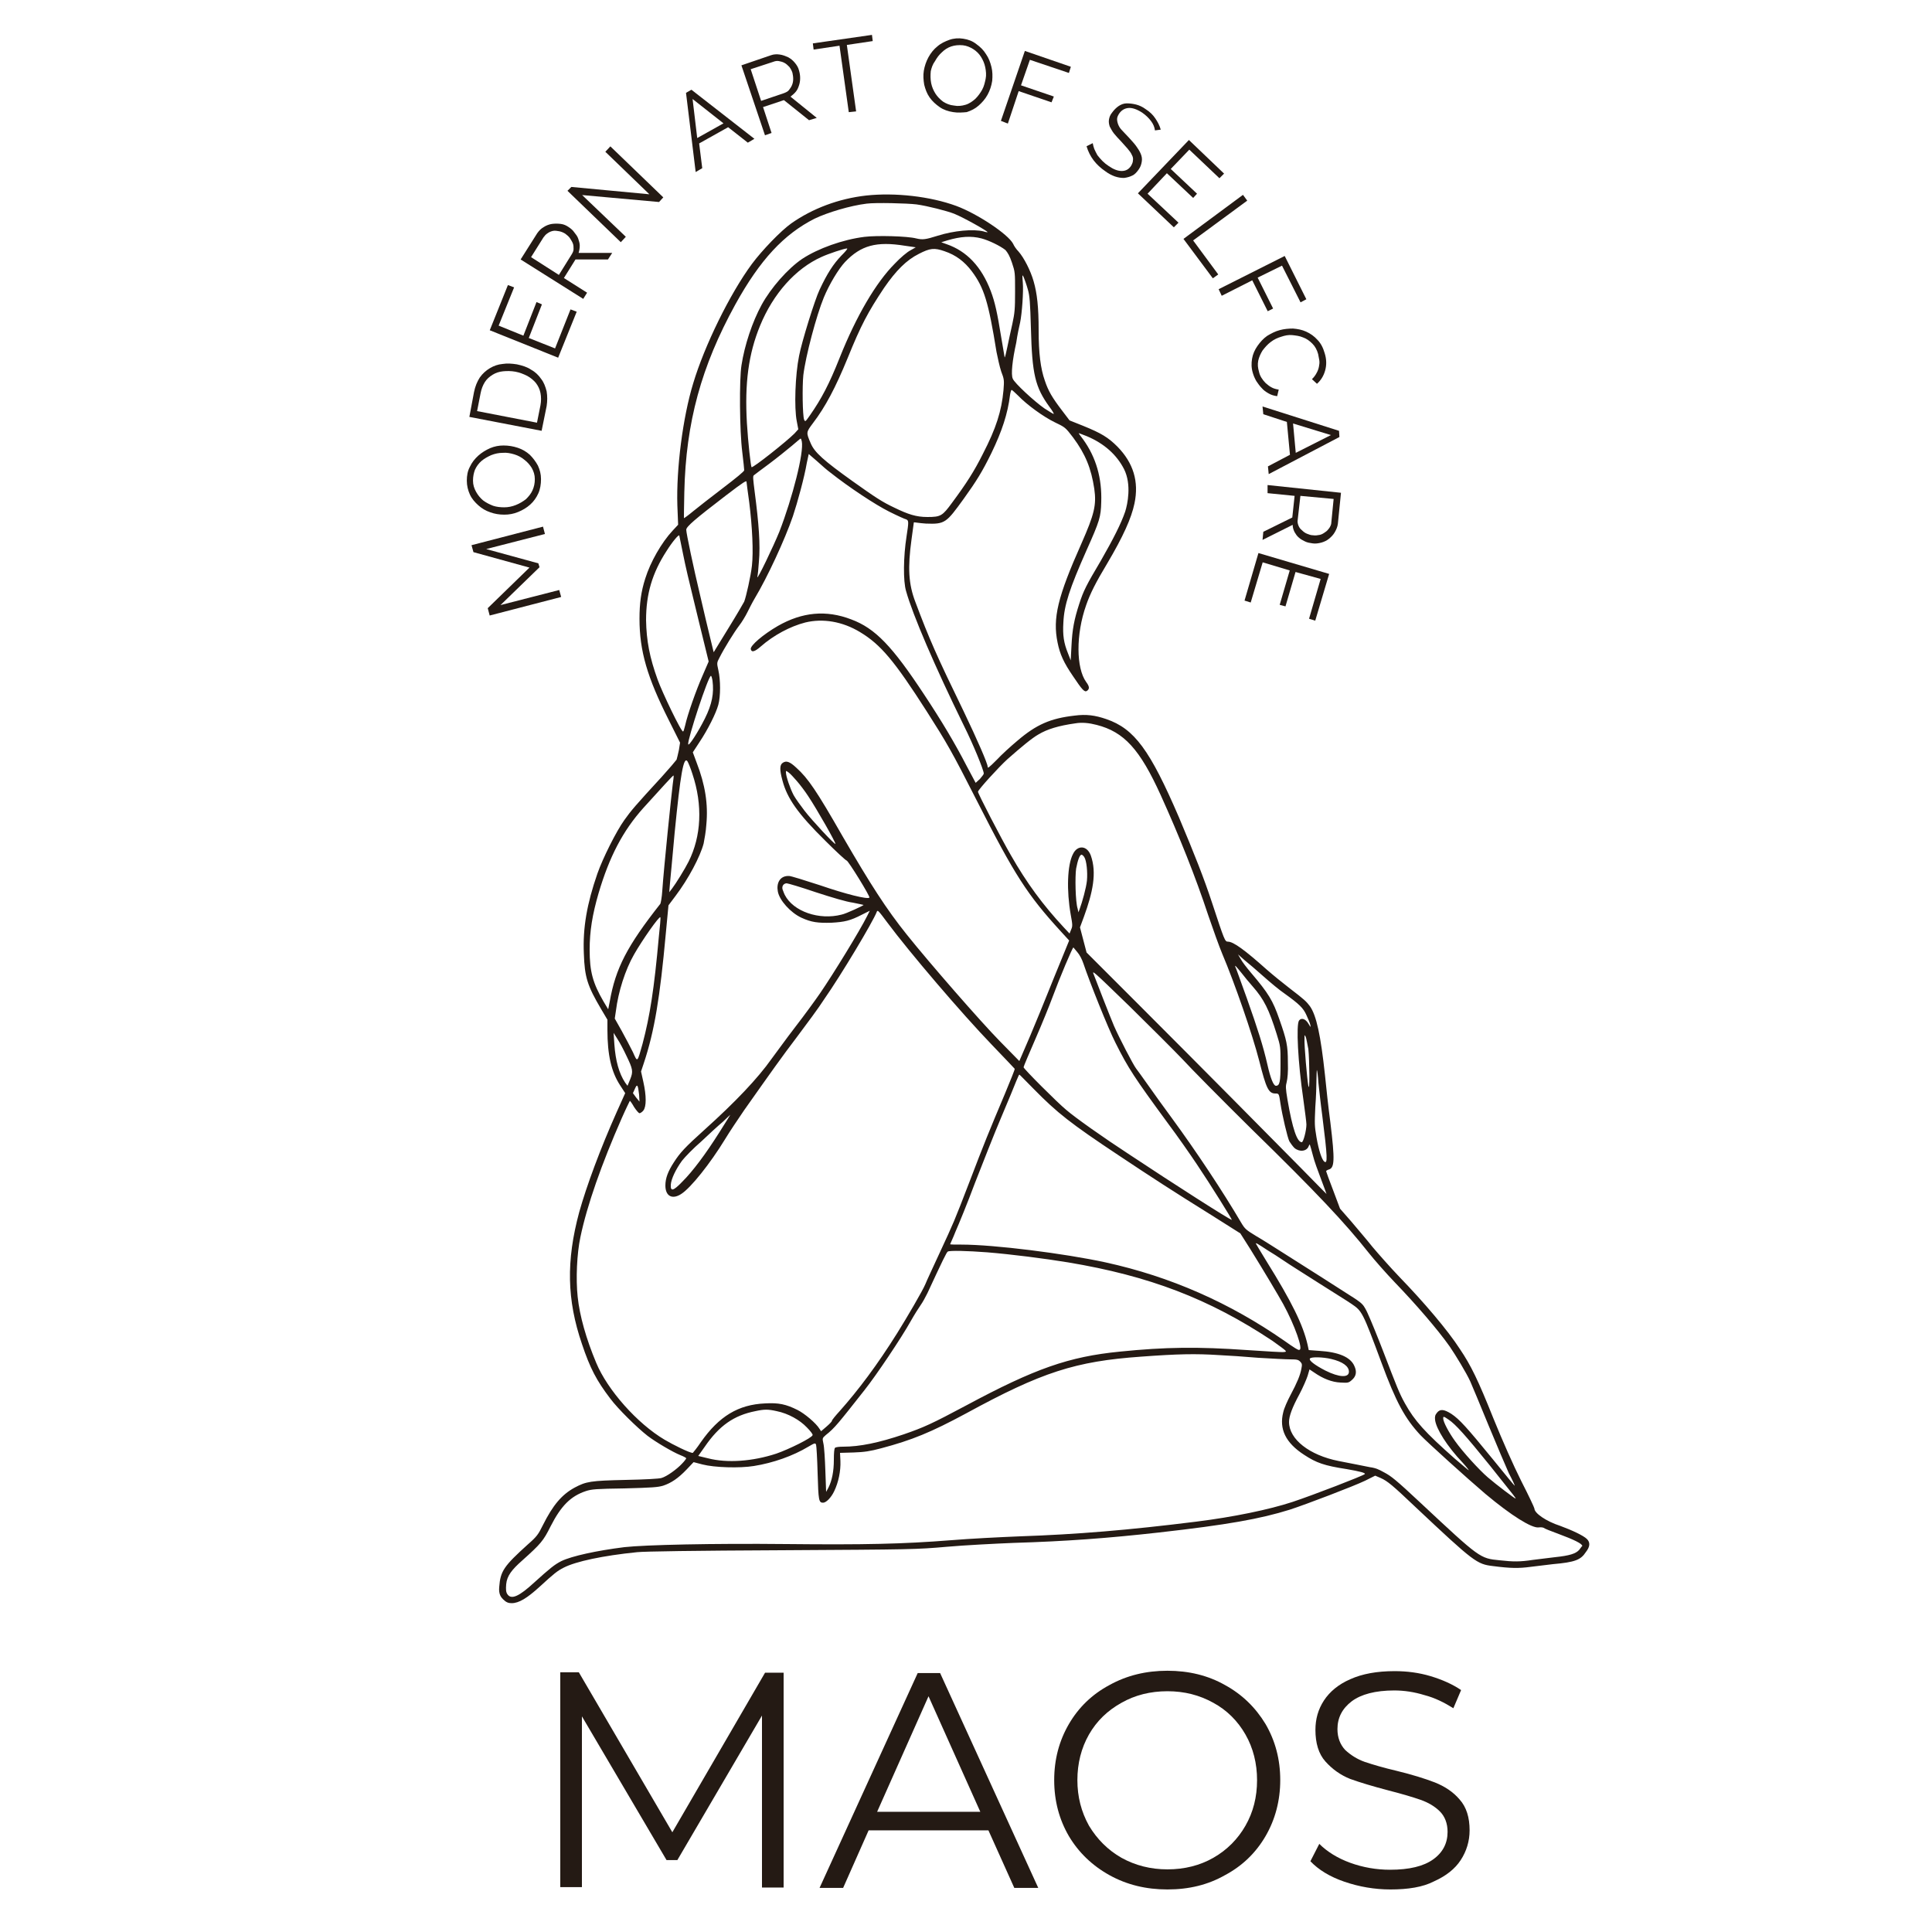 <?xml version="1.0" encoding="utf-8"?>
<!-- Generator: Adobe Illustrator 27.2.0, SVG Export Plug-In . SVG Version: 6.00 Build 0)  -->
<svg version="1.1" id="Ebene_1" xmlns="http://www.w3.org/2000/svg" xmlns:xlink="http://www.w3.org/1999/xlink" x="0px" y="0px"
	 viewBox="0 0 500 500" style="enable-background:new 0 0 500 500;" xml:space="preserve">
<style type="text/css">
	.st0{clip-path:url(#SVGID_00000127727683198620461300000004776096938967816069_);}
	.st1{fill:#241A14;}
</style>
<g>
	<defs>
		<rect id="SVGID_1_" x="129" y="50" width="282.5" height="365.2"/>
	</defs>
	<clipPath id="SVGID_00000054976521890290768100000008983485201456376476_">
		<use xlink:href="#SVGID_1_"  style="overflow:visible;"/>
	</clipPath>
	<g style="clip-path:url(#SVGID_00000054976521890290768100000008983485201456376476_);">
		<path class="st1" d="M339,351.6c0.3-0.5,3.4-0.4,5.5,0.1c3,0.7,4.6,1.9,4.6,3.3c0,1.6-2.5,1.5-6.1-0.3
			C340.3,353.3,338.7,352.1,339,351.6z M408.7,401.1c-0.9,1-2.5,1.5-6.3,1.9c-1.6,0.2-4.1,0.5-5.7,0.7c-3.3,0.5-5,0.5-8.6,0.1
			c-5.1-0.5-5.1-0.5-20.4-14.8c-6.4-6-7.7-7-9.4-7.9c-0.7-0.4-1.5-0.8-1.8-0.9c-0.2-0.1-1.1-0.4-2-0.5c-0.9-0.2-2.5-0.5-3.5-0.7
			c-1-0.2-3.1-0.6-4.6-0.9c-7.5-1.5-12.8-5.6-12.8-10.1c0-1.5,0.8-3.7,2.7-7.2c0.9-1.7,1.8-3.8,2.1-4.7l0.5-1.7l1.2,0.8
			c2.3,1.6,4.6,2.5,6.8,2.6c1.9,0.1,2.1,0.1,2.9-0.6c1.2-1,1.4-2.2,0.7-3.7c-1-2.3-4.1-3.6-9.1-3.9l-2.7-0.2l-0.3-1.4
			c-1.2-5.2-4.1-11.1-10.7-21.7c-1.5-2.4-2.7-4.5-2.7-4.5c0-0.1,0.3,0,0.6,0.2c0.3,0.2,1.5,0.9,2.5,1.6c1,0.6,2.9,1.8,4.2,2.7
			c1.3,0.9,5.3,3.4,8.9,5.7c3.6,2.3,7.5,4.7,8.5,5.4c2.8,1.9,2.9,2,7.8,15.2c3.8,10.3,6.1,14.5,10.1,18.8
			c1.8,1.9,12.1,11.2,16.8,15.2c6.8,5.7,12,8.9,13.8,8.7c0.5-0.1,1.1,0,1.3,0.1c0.2,0.2,2,0.9,3.9,1.6c3.8,1.4,6.1,2.5,6.1,3.1
			C409.4,400.1,409.1,400.6,408.7,401.1z M353.2,381.5c-0.6,0.5-13.3,5.4-18.7,7.2c-6.1,2-15.3,3.9-24.9,5.1
			c-17.6,2.2-31,3.3-45.6,3.8c-5,0.2-13,0.6-17.8,1c-12.7,1-22.6,1.2-42.6,1c-19.3-0.2-36.6,0.2-42,0.8c-7.2,0.9-13.6,2.3-16.3,3.6
			c-1.8,0.9-3,1.9-7.1,5.6c-3.8,3.5-5.8,4.4-6.8,3.1c-0.5-0.6-0.5-1.4-0.4-2.7c0.2-2.2,1.5-3.8,4.1-6.1c4.9-4.4,5.5-5.1,7.4-8.9
			c2.7-5.3,5.2-7.8,9.1-9.1c1.5-0.5,2.7-0.6,10-0.7c7.3-0.2,8.6-0.3,10-0.7c2.1-0.7,3.9-1.9,6.1-4.2l1.8-1.9l2.3,0.6
			c3.1,0.8,9.6,1,13.3,0.4c5-0.8,10.1-2.6,14.1-5c1.7-1,1.8-1,2-0.5c0.1,0.3,0.3,3.6,0.4,7.4c0.2,7,0.3,7.6,1.4,7.6
			c0.8,0,2.1-1.3,2.9-3c1.1-2.3,1.7-5.2,1.6-7.8l-0.1-2.1l3.5-0.1c2.8-0.1,4.2-0.3,7.2-1.1c7.9-2.1,12.8-4.1,21.9-9
			c19.6-10.7,28.3-13.5,45.3-14.7c9.5-0.7,14.1-0.8,20.2-0.4c2.2,0.1,6.8,0.4,10.2,0.7c3.4,0.2,7.1,0.4,8.2,0.4
			c1.8,0,2.1,0.1,2.6,0.6c0.5,0.5,0.5,0.8,0.3,1.8c-0.3,1.7-1.1,3.6-2.8,6.8c-0.8,1.5-1.7,3.5-1.9,4.5c-1.1,4.3,0.6,7.9,5.4,11
			c3.2,2.1,5.2,2.8,11,3.7C352,380.8,353.5,381.2,353.2,381.5z M210.3,371.4c-0.1,0.7-6.2,3.7-9.4,4.8c-6.1,2-12.7,2.5-17.7,1.2
			l-2.5-0.6l1.7-2.4c3.7-5.4,7.5-8.1,13.1-9.2c2.3-0.5,3.3-0.5,5.5,0c3,0.6,6,2.3,7.8,4.2C209.7,370.3,210.4,371.2,210.3,371.4z
			 M189,288.5c0,0-1.2,2-2.8,4.5c-3.6,5.7-6.9,10.1-9.6,12.8c-2.4,2.5-3.1,2.6-3,0.8c0.1-1.5,1.3-4,2.9-6.2c0.7-0.9,2.9-3.2,5-5
			c2-1.9,4.5-4.2,5.6-5.1C188.1,289.3,189,288.5,189,288.5z M223.5,234.2c0.1,0.1-4.6,2.3-5.7,2.5c-5.8,1.5-12.5-0.8-14.7-5.1
			c-0.3-0.6-0.5-1.3-0.6-1.5c-0.2-1,0.5-1.5,1.1-1.5c0.3,0,3.7,1,7.5,2.3c4.3,1.4,8,2.5,9.6,2.7
			C222.3,233.9,223.5,234.2,223.5,234.2z M216.2,218.4c-0.2,0.2-6-6-8-8.6c-1-1.3-2.3-3.1-2.8-4c-0.9-1.7-2-4.9-2-5.9
			c0-0.5,0-0.5,0.8,0.1c0.4,0.3,1.3,1.3,2,2.1c0.7,0.8,2.1,2.6,3,4C211.4,209.4,216.4,218.2,216.2,218.4z M172,372.6
			c-7.1-4.2-14.8-12.9-17.7-19.9c-2.6-6.2-4.3-12.2-4.8-17.1c-0.5-4.6-0.2-11.2,0.7-15.4c1.7-8.2,5.5-19,10.7-30.8
			c1.1-2.5,2.1-4.5,2.1-4.5c0.1,0,0.6,0.7,1.1,1.6c0.6,0.9,1.2,1.6,1.4,1.6c0.2,0,0.7-0.3,1-0.7c0.8-1,0.8-3.8,0-7.4l-0.6-2.7
			l0.7-2.1c2.8-8.4,4.2-17.1,5.7-33.5l0.7-7.4l1.8-2.4c3.4-4.5,6.4-10.2,7.3-13.6c0.2-1,0.6-3.2,0.7-4.9c0.5-5.3-0.3-10.3-2.5-16
			l-1-2.7l1.7-2.6c2.2-3.3,4.3-7.5,4.9-9.7c0.6-2.2,0.6-6.4,0-9c-0.4-1.8-0.4-1.9,0.3-3.2c1.2-2.4,3.8-6.6,5.1-8.3
			c0.7-0.9,1.6-2.4,2.1-3.4c0.5-1,1.3-2.6,1.9-3.6c3.3-5.5,7.8-15.2,9.9-21.3c1.2-3.6,3-10.2,3.6-13.8l0.5-2.3l2.2,1.9
			c1.2,1.1,2.7,2.4,3.4,2.9c4.8,3.8,11.6,8.3,15.2,10.1c2.2,1.1,4.2,2,4.4,2c0.7,0.3,0.7,0.6,0.1,4.5c-0.8,5.1-0.9,11.5-0.1,14.1
			c1.7,6.1,7.4,19.4,15,34.9c2.3,4.6,5.1,11.4,5.1,12.3c0,0.2-0.5,0.8-1,1.4l-1.1,1l-2.4-4.5c-3-5.8-6.4-11.5-10.9-18.3
			c-8.3-12.6-12.7-17.2-18.9-19.5c-6.5-2.5-12.7-1.9-19,1.7c-3.8,2.2-7.2,5.1-7,6c0.2,0.9,1,0.7,2.6-0.7c3.3-2.9,7.6-5.2,11.5-6.2
			c4.5-1.1,9.6-0.3,14.2,2.5c5.3,3.2,8.8,7.3,17.3,20.6c5.1,8,6.4,10.2,13,23.2c9.7,19.1,13,24.2,21.6,33.6l2.2,2.4l-2,4.9
			c-1.1,2.7-2.8,6.8-3.7,9.1s-2.9,7.1-4.4,10.7l-2.8,6.5l-5.1-5.2c-4.9-5-18-20-24-27.5c-5.3-6.6-9.4-13-16.6-25.4
			c-6.8-11.9-9-15.1-12-17.8c-1.7-1.6-2.6-1.9-3.5-1.3c-0.8,0.5-0.9,1.7-0.1,4.6c1.2,4.6,4,8.6,11.1,15.6c2.8,2.8,5.3,5.1,5.5,5.1
			c0.4,0,6.2,9.4,5.9,9.6c-0.5,0.5-6.1-0.9-12.8-3.2c-4-1.3-7.5-2.4-8-2.4c-2.4-0.1-3.3,1.9-2.9,4c0.4,2.3,3.3,5.5,6.1,6.8
			c2.6,1.2,4.3,1.4,7.8,1.3c3.4-0.2,4.8-0.5,7.9-2.1l2-1l-0.7,1.4c-1.9,3.8-8.7,14.9-12.2,20c-1.1,1.6-4,5.6-6.4,8.7
			s-5.1,6.9-6.1,8.2c-3.6,5.1-9.4,11.2-17.4,18.4c-5,4.5-6.3,5.9-7.9,8.4c-1.5,2.3-2.2,4.1-2.2,6c0,2.8,1.8,3.7,4.1,2.2
			c2.5-1.6,7.5-7.9,11.3-14.1c1.2-2,3.5-5.4,5-7.6c7.2-10.2,9.6-13.6,13.7-19c2.4-3.2,5.6-7.5,7-9.7c4.4-6.3,12.6-20,13.6-22.6
			c0.2-0.6,0.4-0.4,2.7,2.7c5.8,7.8,19.3,23.6,27.1,31.7c3.2,3.3,5.8,6.1,5.9,6.2c0.1,0.1-1.1,3-2.5,6.4c-4.1,9.7-5.6,13.4-9.1,22.6
			c-4.2,10.9-4.1,10.6-7.8,18.6c-1.7,3.7-3.4,7.3-3.7,8.1c-0.7,1.7-4.8,8.7-7.3,12.7c-5.2,8.3-10.1,14.8-14.9,20.2
			c-1.1,1.2-2,2.3-2,2.5c0,0.2-0.6,0.8-1.4,1.5l-1.4,1.2l-0.4-0.6c-0.9-1.5-3.9-4-5.7-4.9c-3-1.5-4.9-1.9-8.4-1.7
			c-6.9,0.3-11.9,3.3-16.6,10c-1,1.5-2,2.7-2.1,2.8C178.6,376.1,174,373.8,172,372.6z M159,270.3l-0.2-3l1,1.6
			c0.6,0.9,1.6,2.8,2.3,4.3c1.7,3.5,1.8,4.1,1,6.1l-0.7,1.7l-0.6-0.8C160.2,277.8,159.3,274.5,159,270.3z M165.5,285.1l-0.9-1.1
			l-0.8-1.1l0.5-1.1c0.6-1.4,0.8-1.1,1.1,1.5L165.5,285.1z M163.8,272.3c-0.6-1.2-1.9-3.7-2.9-5.5l-1.8-3.2l0.3-2
			c0.6-4.9,2.4-10.6,4.7-14.6c2.1-3.7,6.6-10.1,6.8-9.6c0.1,0.1-0.1,2.4-0.4,5.1c-1.2,13.4-2.3,20.4-4.2,27.6
			C164.9,275.1,165,275,163.8,272.3z M157.4,261.2l-1.2-2c-2.8-4.8-3.6-7.8-3.6-13.4c0-4.8,0.7-9.1,2.3-14.6
			c2.8-9.5,6.3-16.2,11.6-22.1c4.9-5.4,7.6-8.4,7.8-8.4c0.1,0,0,1-0.2,2.3c-0.3,2.3-2.3,21.5-2.7,27.5c-0.1,1.7-0.4,3.2-0.5,3.4
			c-8.6,10.9-11.6,16.7-13.1,25.3L157.4,261.2z M177.9,197c0.2,0.3,0.8,1.7,1.3,3.3c2.7,8.1,2.3,16.1-1,22.7c-0.9,1.8-3.3,5.7-4.3,7
			l-0.7,0.9l0.2-2.4c0.1-1.3,0.7-7.2,1.2-13C176.1,200.3,176.9,195.7,177.9,197z M170.2,175.9c-2.1-5.8-2.9-10.1-3-15.4
			c0-6.8,1.6-12.2,5.3-17.9c1.5-2.4,3.2-4.4,3.3-4c0,0.1,0.5,2.4,1,4.9c0.5,2.6,1.7,7.7,2.6,11.3c0.9,3.6,2.1,8.8,2.8,11.5l1.2,4.9
			l-1.6,3.7c-1.6,3.6-3.9,10.1-4.5,12.9c-0.2,0.8-0.4,1.5-0.5,1.5C176.4,189.7,171.3,179,170.2,175.9z M177.1,127.4
			c0.4-18.1,4.4-32.6,13.2-48.6c6.4-11.6,12.6-18.2,20.5-22.2c3.3-1.6,9.3-3.4,13.5-3.9c2.3-0.3,10.5-0.1,12.9,0.2
			c2.9,0.4,7.9,1.7,9.7,2.4c2.5,1,8.7,4.5,8.7,4.8c0,0-0.5,0-1-0.2c-2.7-0.7-7.8-0.2-11.9,1.1c-3.2,1-3.9,1.1-5.6,0.7
			c-2.3-0.6-10.2-0.8-13.4-0.4c-5.6,0.7-12,3-16.1,5.7c-3.7,2.5-8.1,7.5-10.5,11.9c-2.4,4.4-4.4,10.4-5.2,15.6
			c-0.6,3.6-0.5,17.1,0.2,22.5c0.3,2.4,0.5,4.5,0.5,4.7c0,0.3-2.1,2-5.5,4.6c-3,2.3-6.5,5-7.7,6c-1.2,1-2.3,1.8-2.4,1.8
			C177,134.2,177,131.1,177.1,127.4z M261.9,68c0.8,2.4,0.8,2.5,0.8,7.5c0,4.5-0.1,5.5-0.7,8.3c-0.4,1.8-1,4.5-1.3,6
			c-0.3,1.5-0.6,2.7-0.7,2.7c0,0-0.4-2.4-0.9-5.3c-1-6.2-1.6-9-2.7-11.9c-2.4-6.3-6.2-10.3-11.4-12.1l-1.4-0.5l1.6-0.5
			c3.4-1,6.1-1.2,8.8-0.5c1.9,0.5,4.8,1.9,6.2,3C260.8,65.4,261.3,66.2,261.9,68z M264,83.5c0.5-2.4,0.9-8.1,0.7-10.4
			c-0.2-2.1-0.1-2.2,0.3-1.2c0.2,0.5,0.7,1.9,1,3c0.5,1.7,0.6,3.4,0.8,10c0.3,12,1.1,15.3,4.8,20.4c0.7,0.9,1.2,1.8,1.1,1.8
			c-0.1,0.1-1.1-0.6-2.4-1.4c-2.6-1.8-7.8-6.6-8.2-7.7c-0.5-1.1-0.1-4.8,0.9-9.3C263.3,86.6,263.8,84.3,264,83.5z M207.9,97.1
			c0.6-5,3.4-15.5,5.3-20.1c1.4-3.4,3.8-7.4,5.5-9.2c4.1-4.3,8.1-5.4,15.5-4.2L237,64l-1.4,0.8c-0.8,0.4-2.6,1.9-4,3.4
			c-4.9,4.9-10,13.6-14.3,24.4c-2.7,6.8-4.7,10.6-7.7,14.9c-1.2,1.7-1.2,1.7-1.5,1.1C207.7,107.5,207.6,100,207.9,97.1z M182.4,186
			c-1.7,3.4-4.2,7.3-4.3,6.6c-0.2-1.2,5.2-17.7,5.9-17.7c0.1,0,0.3,0.6,0.4,1.3C184.8,179.4,184.3,182.2,182.4,186z M183.8,165.1
			c-0.5-2.1-1.7-7-2.6-11c-1.7-7.1-3.6-16.1-3.6-17c0-0.8,2.2-2.7,10.3-8.9c4.7-3.6,5.3-3.9,5.3-3.5c0,0.1,0.3,2.5,0.7,5.3
			c0.8,6.4,1.1,12.8,0.7,16.4c-0.3,2.7-1.5,8-2,9.3c-0.2,0.4-2,3.5-4.1,6.9l-3.8,6.2L183.8,165.1z M206.8,92.1
			c-1,4.9-1.3,13.4-0.6,16.9l0.4,2.1l-1,1.1c-2.1,2.1-10.8,9-11.1,8.7c-0.2-0.2-0.9-6.4-1.2-11.4c-0.6-10.3,0.4-17.9,3.4-25.2
			c3.4-8.3,9.2-14.8,15.9-17.8c1.7-0.8,5.9-2.2,6.6-2.2c0.3,0-0.4,0.8-1.5,1.9c-2,2.1-3.6,4.5-5.6,8.8
			C210.9,77.5,207.5,88.4,206.8,92.1z M195.3,127.2c-0.4-3.2-0.5-4-0.2-4.2c0.2-0.2,2-1.5,4-3c2-1.5,4.6-3.6,5.8-4.6
			c1.2-1,2.2-1.9,2.3-1.9c0.1,0,0.2,0.3,0.3,0.7c0.6,2.9-2.4,14.6-5.8,23.4c-1.5,3.7-5.9,12.9-5.7,11.7c0.1-0.4,0.3-2.2,0.4-3.9
			C196.8,141,196.4,135.6,195.3,127.2z M259.7,101c-0.5,5.4-1.9,9.8-5.3,16.4c-2.3,4.6-4.3,7.7-8,12.7c-2.5,3.4-2.9,3.7-6.4,3.7
			c-2.9,0-5-0.7-8.5-2.4c-3.2-1.5-5-2.7-10.9-6.9c-7.4-5.3-9.8-7.4-10.8-9.8c-1.2-2.8-1.2-2.8,0.6-5.2c3.2-4.2,5.8-9.1,9-16.9
			c3.4-8.4,5.2-11.8,9.4-18.1c3.1-4.5,5.8-7.2,9-8.8c2.9-1.5,4-1.6,6.6-0.7c3,1,5.2,2.7,7.1,5.2c3.2,4.3,4.3,7.9,6.4,20.9
			c0.3,1.5,0.8,3.8,1.2,5C259.9,98.2,259.9,98.4,259.7,101z M260.7,196.5c3.5-3.1,6.4-5.5,8-6.4c2.3-1.4,5.3-2.3,9.6-2.9
			c1.7-0.3,3.6-0.1,5.5,0.4c7.1,1.8,11.2,6.3,16.6,18.2c4.8,10.6,9,21.1,12.3,31.1c1.2,3.5,2.8,8,3.6,9.9c3.3,7.8,7.8,20.8,9.6,27.8
			c1.8,7.1,2.4,8.4,4.2,8.4c0.9,0,0.9,0,1.3,2.7c0.4,2.7,1.8,8.8,2.3,9.7c0.3,0.5,0.9,1.3,1.3,1.7c1.3,1.1,3.2,0.9,3.7-0.5
			c0.3-0.7,0.2-0.8,1.1,2.5c0.3,1.3,1.3,4,2.1,6.1c0.8,2.1,1.4,3.8,1.4,3.8c0,0-2.9-2.9-6.5-6.6c-7.6-7.7-24.8-25.1-42.9-43.2
			l-12.7-12.7l-1.7-6.5l1-2.7c2.3-6.3,3.4-11.4,1.8-15.9c-1-2.7-3.5-2.7-4.6-0.4c-1.5,2.8-1.7,9.5-0.6,15.7c0.5,2.7,0.5,3,0.1,3.9
			l-0.4,1l-1.5-1.6c-5.4-5.8-9.6-11.5-13.7-18.7c-2.5-4.3-8.5-15.9-8.5-16.4C253.2,204.3,258.5,198.5,260.7,196.5z M321.3,251.8
			c0.7,0.9,2,2.5,2.9,3.5c2.9,3.3,4.2,5.9,6.2,12.3c1,3.2,1,3.3,1,7.7c0,4.7-0.2,5.7-1.2,5.7c-0.6,0-1.4-1.9-2.2-5.5
			c-1.1-4.8-2.5-9.2-5.3-17.1c-1.6-4.4-2.9-8.1-3-8.2C319.5,249.6,319.9,250.1,321.3,251.8z M338.6,281c-0.3-1.4-1.1-10.6-1-12.2
			c0-1,0-1.1,0.3-0.5c0.2,0.4,0.4,1.8,0.7,3.2C338.9,274.4,339,283.1,338.6,281z M322.1,248.5c0.9,0.7,3.1,2.6,4.9,4.2
			c1.8,1.6,4.2,3.6,5.4,4.4c3.9,2.8,4.9,3.8,5.7,5.6c0.4,0.9,0.9,2,1,2.5c0.2,0.8,0.1,0.7-0.5-0.3c-0.7-1.2-1.8-1.6-2.4-0.8
			c-0.8,1-0.3,10.9,1.1,20.4c0.4,3,0.8,5.9,0.8,6.5c0,1.6-0.8,4.6-1.2,4.6c-1.2,0-2.4-3.4-3.7-11c-0.5-3-0.5-3.5-0.2-4.6
			c0.2-0.8,0.4-2.6,0.3-5.1c0-4.3-0.3-5.7-2.2-11.1c-1.7-4.9-2.8-6.7-7.3-12c-1.2-1.4-2.4-3-2.7-3.6l-0.7-1.2L322.1,248.5z
			 M340.4,286.5c0.2-2.6,0.3-5.8,0.3-7.2c0-1.4,0.1-2.5,0.1-2.4c0.1,0.1,0.3,1.6,0.4,3.3c0.2,1.8,0.6,5.6,1,8.5
			c1.4,11.1,1.4,12.6,0.5,11.9c-0.6-0.5-1.4-2.8-2-6.3C340.2,291.3,340.2,291,340.4,286.5z M278.5,224.8c0.4-2.1,0.9-3.6,1.4-3.6
			c0.2,0,0.5,0.3,0.7,0.6c0.6,0.9,0.9,3.9,0.7,6.1c-0.2,1.9-1.2,5.5-1.9,7.4l-0.3,0.8l-0.2-0.9C278.3,233.4,278.2,226.8,278.5,224.8
			z M278.8,246.4c0.6,0.7,1.2,1.8,1.6,3c1.5,4.5,6.4,16.8,8.3,20.5c3.3,6.6,4.9,9,13.4,20.6c2.7,3.6,6.1,8.5,7.7,10.9
			c3.5,5.2,9.1,14.2,9,14.3c-0.2,0.2-15.2-9.4-26.5-16.9c-6.9-4.5-14.1-9.6-16.4-11.6c-2.2-1.8-11-10.6-11-11c0-0.2,1.4-3.5,3.1-7.4
			s3.6-8.6,4.3-10.5c2-5.4,5.3-13.2,5.5-13.1C277.8,245.2,278.3,245.8,278.8,246.4z M332.3,349.9c-0.5,0.1-4.8-0.2-9.5-0.5
			c-12.8-0.9-21.2-0.8-33,0.4c-13.2,1.3-22,4.4-39.7,13.9c-9,4.8-11,5.7-16.2,7.5c-6.5,2.2-11.4,3.2-15.7,3.2c-1,0-1.9,0.1-2.1,0.3
			c-0.2,0.2-0.3,1.3-0.3,3.1c0,3-0.5,5.4-1.4,7.2l-0.6,1.1l-0.2-5.5c-0.1-3-0.3-6.2-0.5-7c-0.3-1.4-0.3-1.4,0.6-2.2
			c2.3-1.8,3.3-3.1,10-11.6c3.1-3.9,9.6-13.6,12-17.9c0.9-1.6,2.1-3.5,2.6-4.2c0.5-0.7,1.2-2,1.7-3c3.9-8.4,5-10.7,5.3-10.8
			c0.5-0.3,5-0.2,10.2,0.2c6.2,0.5,14.8,1.6,20.9,2.6c21,3.5,36.5,9.4,52.9,20.3C333.2,349.8,333.2,349.8,332.3,349.9z M332.4,347
			c-14.1-9.8-29.4-16.6-46.3-20.3c-10.6-2.3-28.8-4.6-37.3-4.6c-1.6,0-2.9,0-2.9-0.1s0.7-1.5,1.4-3.3c0.8-1.8,3.1-7.4,5-12.5
			c2-5.1,5-12.8,6.8-17c1.8-4.2,3.5-8.4,3.9-9.4c0.4-0.9,0.7-1.7,0.8-1.7s1.7,1.7,3.8,3.8c6,6.1,9.4,8.8,21.9,17.1
			c8.4,5.6,14.1,9.3,23.9,15.4l7.6,4.8l2.6,4.1c3.9,6.3,7.1,11.7,8.5,14.2c3,5.5,5.2,11.8,4.2,11.8
			C336.3,349.7,334.5,348.5,332.4,347z M392.2,387.8c-0.1,0.1-5-3.6-7.2-5.5c-2.2-1.9-6.4-6.5-8.4-9.3c-1.6-2.2-3.1-5-3.1-5.9
			c0-0.6,0.1-0.6,1.4,0.3c1.8,1.2,4.4,4.1,10.7,11.9C392.8,388.3,392.3,387.7,392.2,387.8z M354.2,324.2c1.5,1.9,4.6,5.4,6.8,7.7
			c5.4,5.6,11.1,12.2,14.2,16.6c1.5,2.2,4.3,6.8,5.3,9c0.5,1.1,2.6,6.2,4.7,11.3c2.1,5.1,4.5,10.7,5.3,12.5c0.9,1.7,1.6,3.2,1.5,3.2
			s-2.6-3.1-5.7-6.9c-6.7-8.2-8.6-10.3-10.7-11.7c-1.9-1.2-2.9-1.3-3.7-0.3c-0.5,0.6-0.6,1-0.5,1.9c0.3,2.3,3.1,6.8,7.1,11
			c1,1.1,1.7,2,1.6,2c-0.1,0-1.7-1.4-3.6-3c-7.7-6.8-10.4-9.8-12.9-14.3c-1.5-2.7-2.1-4.3-5.6-13.4c-1.5-3.9-3.3-8.3-4-9.8
			c-0.3-0.7-0.9-1.9-1.4-2.4c-0.6-0.7-2.2-1.7-3-2.2c-1.7-1.1-5-3.2-7.5-4.8s-6.6-4.2-9.3-5.9s-6.1-3.9-7.7-4.8
			c-2.6-1.6-2.9-1.8-3.9-3.5c-4.7-8-11.6-18.4-17.9-27c-2-2.7-4.8-6.6-6.2-8.6c-1.4-2-2.8-3.9-3.1-4.3c-0.7-0.9-4.4-8-5.7-11
			c-0.5-1.2-1.8-4.4-2.8-7c-1-2.6-2.1-5.4-2.4-6.2c-0.6-1.4-0.4-1.2,9.3,8.2c5.4,5.3,11.5,11.4,13.6,13.6c2,2.2,10,10.3,17.8,18
			C340.9,308.8,348.1,316.5,354.2,324.2z M279.2,112.1c0.1,0,1,0.4,2.1,0.8c4.5,1.9,7.7,4.8,9.6,8.5c2,4,0.9,9.1,0.3,11
			c-1.1,3.2-3.1,7.1-6.3,12.7c-3.8,6.4-4.5,7.8-5.6,11.2c-1.3,4-1.8,6.6-2,10.8l-0.2,3.8l-0.7-1.8c-1.1-2.7-1.4-4.7-1.2-8
			c0.2-4.5,1.6-8.8,6-18.7c3.4-7.6,3.7-8.6,3.8-12.5c0.2-6.1-1.3-11.5-4.7-16.2C279.6,112.8,279.1,112.1,279.2,112.1z M410.7,398.3
			c-0.9-0.9-3.9-2.3-6.9-3.4c-3.7-1.2-6.7-3.3-6.7-4.5c0-0.2-1.5-3.4-3.4-7.1c-2.1-4.2-4.8-10.3-7.2-16.2c-4-10-5.8-13.7-8.7-18
			c-3.1-4.8-9.3-12.1-15.7-18.7c-2.2-2.3-5.3-5.8-6.9-7.7c-1.5-1.9-4.1-4.9-5.6-6.7l-2.8-3.2L345,308c-1-2.6-1.8-4.8-1.8-4.9
			c0-0.1,0.3-0.3,0.6-0.4c1.6-0.4,1.7-2.3,0.5-12.2c-0.5-3.7-1.1-9.2-1.4-12.3c-1.1-10.2-2.2-15.4-3.9-17.8
			c-0.9-1.2-1.4-1.7-5.2-4.6c-1.7-1.3-4.4-3.5-6-4.9c-5.6-5-8.6-7.2-10-7.2c-0.8,0-0.9-0.3-4.1-10c-2.1-6.4-4.6-12.7-8.6-22.2
			c-7.5-17.4-11.5-22.9-18.8-25.4c-2.9-1-5.2-1.3-8.2-0.9c-6.2,0.7-9.9,2.3-14.8,6.5c-1.8,1.5-4.2,3.7-5.3,4.9
			c-2.2,2.2-2.4,2.3-2.4,1.8c0-0.8-2.7-7-6.2-14.3c-7-14.4-8.9-18.7-12.5-28.3c-1.8-4.7-2-8.9-1-16.2c0.3-2.2,0.6-4.3,0.6-4.4
			s1.4,0.2,3.1,0.3c5,0.2,5.3-0.2,9.8-6.4c3.3-4.6,4.8-7,7.2-11.9c2.7-5.6,4.2-10.1,4.8-15c0.1-0.7,0.3-1.3,0.4-1.3
			c0.1,0,0.9,0.7,1.7,1.5c2.3,2.4,6.6,5.5,9.5,6.9c2.7,1.3,2.7,1.3,4.7,3.9c3.2,4.3,4.7,8,5.5,13.3c0.6,4.2,0,6.6-3.3,14.1
			c-6.2,13.9-7.5,19.4-6.2,25.7c0.6,3,1.6,5.2,4,8.7c2.4,3.6,3,4.2,3.6,3.8c0.7-0.5,0.7-1.1-0.2-2.3c-2.6-3.6-2.7-12.3,0-19.9
			c1-2.9,2.5-5.9,5.4-10.7c4.2-7.1,6.3-11.8,7.1-15.6c1.2-5.7-0.3-10.5-4.4-14.7c-2.4-2.4-4.2-3.5-8.9-5.4l-3.5-1.4l-1.9-2.5
			c-2.6-3.4-3.6-5.1-4.5-7.8c-1.1-3.1-1.6-7.1-1.6-13c0-6-0.4-9.6-1.3-12.7c-0.8-2.8-2.5-6.1-3.9-7.7c-0.6-0.6-1.2-1.5-1.4-2
			c-1.3-2.5-9.3-7.8-14.7-9.8c-6.8-2.5-15.9-3.5-23.3-2.7c-7.2,0.8-14,3.4-19.4,7.2c-2.7,1.9-7.6,7-10.2,10.5
			c-5.7,7.7-12.3,21.2-15.2,30.9c-2.7,8.8-4.4,22.2-4.1,31.6l0.2,5l-1.4,1.5c-2.9,3.1-5.8,8.2-7.1,12.4c-1.1,3.4-1.5,6.5-1.5,10.4
			c0,8.4,2,15.2,7.6,26.3l2.9,5.8l-0.3,1.9c-0.2,1-0.5,2.1-0.6,2.5c-0.2,0.3-1.9,2.3-3.8,4.4c-6.9,7.5-8,8.8-9.7,11.2
			c-2.1,2.9-5.6,9.9-7,13.9c-2.7,7.8-3.8,14-3.5,20.7c0.2,6.1,0.9,8.3,4.5,14.4l1.6,2.7v2.6c0,6.5,1,10.9,3.3,14.4l1.3,2l-2.2,4.9
			c-4.2,9.4-7.8,19.1-9.7,25.9c-3.4,12.6-3.2,22.7,0.7,34.1c2.1,6.3,3.8,9.5,7.3,14.1c2,2.7,7,7.6,9.7,9.7c2.1,1.6,6.5,4.2,8.5,5
			c0.8,0.3,1.5,0.7,1.5,0.8s-0.5,0.8-1.1,1.4c-1.3,1.4-3.9,3.3-5.3,3.7c-0.6,0.2-4.3,0.4-9.3,0.5c-9.1,0.2-10.2,0.4-13.2,2
			c-3.3,1.8-5.6,4.5-8.2,9.7c-1.2,2.4-1.5,2.9-3.9,5c-6.2,5.6-7.1,6.9-7.4,11c-0.2,1.9,0.5,2.7,1,3.2c0.8,0.8,1.4,1,2.2,1
			c1.9,0,4-1.3,7.2-4.2c3.8-3.5,4.7-4.2,6.3-5c3.1-1.6,10.1-3.1,19-4c1.8-0.2,14.9-0.4,37.4-0.5c34.1-0.2,34.7-0.2,42.8-0.9
			c4.5-0.4,12.3-0.8,17.2-1c13.4-0.4,24.3-1.2,37.7-2.7c17.7-2,26.1-3.5,33.8-5.9c4.3-1.4,16.6-6.1,19.5-7.5l2.6-1.3l1.4,0.6
			c1.8,0.8,3.1,1.9,9,7.5c15.2,14.3,15.9,14.8,20.1,15.3c4.6,0.6,6.7,0.6,9.7,0.2c1.6-0.2,4.2-0.5,5.8-0.7c5.7-0.5,7.2-1.1,8.5-3.1
			C411.5,400.3,411.6,399.2,410.7,398.3"/>
	</g>
</g>
<g>
	<g transform="translate(138.828, 124.294)">
		<g>
			<path class="st1" d="M2.2,13.9L-13,17.8l13.5,3.7l0.3,1l-10.1,9.8l15.2-3.9l0.5,1.8l-18.5,4.8l-0.5-1.9l10.8-10.5l-14.5-4
				l-0.5-1.8l18.5-4.8L2.2,13.9z"/>
		</g>
	</g>
</g>
<g>
	<g transform="translate(136.612, 115.393)">
		<g>
			<path class="st1" d="M3.4,8.6c0,1.3-0.2,2.6-0.7,3.7c-0.5,1.1-1.2,2.1-2.1,2.9c-0.9,0.8-1.9,1.4-3.1,1.9
				c-1.2,0.5-2.4,0.7-3.6,0.7c-1.3,0-2.5-0.2-3.6-0.6c-1.2-0.4-2.2-1-3.1-1.8c-0.9-0.8-1.7-1.7-2.2-2.8c-0.5-1.1-0.8-2.3-0.8-3.6
				c0-1.3,0.2-2.5,0.8-3.6c0.5-1.1,1.3-2.1,2.2-2.9c0.9-0.8,1.9-1.4,3-1.9c1.2-0.5,2.3-0.7,3.5-0.7c1.3,0,2.5,0.2,3.7,0.6
				c1.2,0.4,2.2,1,3.1,1.8C1.3,3.1,2,4,2.6,5.1C3.1,6.2,3.4,7.3,3.4,8.6z M-6.1,15.9c1,0,2-0.2,3-0.6c1-0.4,1.8-0.9,2.6-1.5
				c0.7-0.7,1.3-1.4,1.7-2.3c0.4-0.9,0.6-1.8,0.6-2.9c0-1.1-0.3-2-0.8-2.9C0.5,4.9-0.1,4.2-0.9,3.6C-1.6,3-2.5,2.5-3.5,2.2
				c-1-0.3-2-0.5-3-0.4c-1,0-2,0.2-3,0.6c-0.9,0.4-1.8,0.9-2.5,1.5c-0.7,0.6-1.3,1.4-1.7,2.3C-14,7-14.2,7.9-14.2,9
				c0,1.1,0.3,2,0.8,2.9c0.5,0.9,1.1,1.6,1.8,2.2c0.8,0.6,1.6,1,2.6,1.4C-8.1,15.8-7.1,15.9-6.1,15.9z"/>
		</g>
	</g>
</g>
<g>
	<g transform="translate(136.471, 107.492)">
		<g>
			<path class="st1" d="M3.7,4L-15,0.4l1.2-6.4c0.3-1.5,0.8-2.7,1.5-3.8c0.7-1,1.6-1.8,2.6-2.4c1-0.6,2.1-1,3.3-1.1
				c1.2-0.2,2.4-0.1,3.7,0.1c1.4,0.3,2.7,0.7,3.7,1.4c1.1,0.6,1.9,1.4,2.6,2.4c0.7,0.9,1.1,2,1.4,3.2C5.2-5,5.2-3.7,5-2.4L3.7,4z
				 M-3.1-11.3c-1.1-0.2-2.2-0.2-3.2-0.1c-1,0.1-1.9,0.4-2.7,0.9c-0.8,0.5-1.5,1.1-2,1.9c-0.5,0.8-0.9,1.8-1.1,2.9L-13-1.1l15.5,3
				l0.9-4.5c0.2-1.1,0.2-2.2,0-3.2c-0.2-1-0.6-1.8-1.2-2.6c-0.6-0.7-1.3-1.3-2.2-1.8C-1-10.7-2-11.1-3.1-11.3z"/>
		</g>
	</g>
</g>
<g>
	<g transform="translate(137.949, 100.071)">
		<g>
			<path class="st1" d="M9.7-20l1.6,0.6L6.5-7.5l-17.7-7.1l4.7-11.7l1.6,0.6l-4,9.9l6.4,2.6l3.4-8.7l1.4,0.6l-3.4,8.7l6.8,2.7
				L9.7-20z"/>
		</g>
	</g>
</g>
<g>
	<g transform="translate(140.339, 94.05)">
		<g>
			<path class="st1" d="M10.6-16.7L-5.6-26.9l4.3-6.8c0.5-0.7,1-1.2,1.7-1.6C1-35.7,1.8-36,2.5-36.1c0.8-0.1,1.5-0.1,2.3,0
				c0.8,0.1,1.4,0.4,2,0.8c0.6,0.4,1.1,0.8,1.5,1.4c0.4,0.5,0.8,1,1,1.6c0.2,0.6,0.4,1.2,0.4,1.8c0,0.6-0.1,1.3-0.3,1.9l8.7,0
				L17-26.9l-8.4,0l-3,4.8l6,3.8L10.6-16.7z M4.3-22.9l3.3-5.3c0.3-0.5,0.5-0.9,0.5-1.4c0-0.5,0-1-0.2-1.5c-0.2-0.5-0.5-0.9-0.8-1.4
				c-0.3-0.4-0.8-0.8-1.2-1.1c-0.5-0.3-1-0.5-1.5-0.6c-0.6-0.1-1.1-0.2-1.6-0.1c-0.5,0.1-1,0.3-1.4,0.6c-0.5,0.3-0.8,0.7-1.1,1.1
				l-3.2,5.1L4.3-22.9z"/>
		</g>
	</g>
</g>
<g>
	<g transform="translate(143.961, 88.18)">
		<g>
			<path class="st1" d="M6.7-37.7L18-26.9l-1.3,1.4L2.9-38.8l1-1l20.2,1.9l-11.4-11l1.3-1.4l13.7,13.2l-1.1,1.2L6.7-37.7z"/>
		</g>
	</g>
</g>
<g>
	<g transform="translate(149.837, 82.385)">
	</g>
</g>
<g>
	<g transform="translate(152.039, 80.523)">
		<g>
			<path class="st1" d="M25.5-56.5l1.4-0.8l16.3,12.7l-1.7,1l-5.1-4l-7.5,4.2l0.8,6.4l-1.7,1L25.5-56.5z M35.2-48.6l-8-6.3l1.2,10.1
				L35.2-48.6z"/>
		</g>
	</g>
</g>
<g>
	<g transform="translate(158.277, 77.011)">
		<g>
			<path class="st1" d="M39.7-42l-6.1-18.1l7.6-2.6c0.8-0.3,1.6-0.3,2.3-0.2c0.8,0.1,1.5,0.4,2.2,0.7c0.7,0.4,1.2,0.8,1.7,1.4
				c0.5,0.6,0.9,1.2,1.1,2c0.2,0.7,0.3,1.3,0.3,2c0,0.7-0.1,1.3-0.3,1.9c-0.2,0.6-0.4,1.1-0.8,1.6c-0.4,0.5-0.9,0.9-1.4,1.3l6.8,5.5
				l-2,0.6l-6.5-5.2l-5.4,1.8l2.2,6.7L39.7-42z M38.7-50.9l5.9-2c0.5-0.2,1-0.4,1.3-0.8c0.3-0.4,0.6-0.8,0.8-1.3
				c0.2-0.5,0.3-1,0.3-1.6c0-0.6-0.1-1.1-0.2-1.6c-0.2-0.6-0.5-1.1-0.8-1.5c-0.4-0.4-0.8-0.8-1.2-1c-0.5-0.3-1-0.4-1.5-0.5
				c-0.5-0.1-1,0-1.5,0.2l-5.8,1.9L38.7-50.9z"/>
		</g>
	</g>
</g>
<g>
	<g transform="translate(164.863, 74.829)">
		<g>
			<path class="st1" d="M61-64.2l-6.7,1L56.7-46l-1.9,0.2L52.4-63l-6.7,1l-0.2-1.6l15.3-2.2L61-64.2z"/>
		</g>
	</g>
</g>
<g>
	<g transform="translate(171.427, 74.03)">
	</g>
</g>
<g>
	<g transform="translate(174.283, 73.816)">
		<g>
			<path class="st1" d="M72.4-44.8c-1.3-0.2-2.5-0.6-3.5-1.3c-1-0.7-1.9-1.5-2.6-2.5c-0.7-1-1.1-2.1-1.4-3.3
				c-0.2-1.2-0.3-2.4-0.1-3.6c0.2-1.2,0.6-2.4,1.2-3.5c0.6-1.1,1.4-2.1,2.3-2.8c0.9-0.8,2-1.3,3.1-1.7c1.1-0.4,2.4-0.5,3.6-0.3
				c1.3,0.2,2.4,0.6,3.4,1.4c1,0.7,1.9,1.6,2.5,2.6c0.7,1,1.1,2.1,1.4,3.3c0.3,1.2,0.3,2.4,0.2,3.6c-0.2,1.3-0.6,2.5-1.2,3.6
				c-0.6,1.1-1.4,2-2.3,2.8c-0.9,0.8-1.9,1.3-3.1,1.7C74.8-44.7,73.6-44.6,72.4-44.8z M66.6-55.4c-0.1,1-0.1,2.1,0.1,3.1
				c0.2,1,0.6,1.9,1.1,2.7c0.5,0.8,1.2,1.5,2,2.1c0.8,0.5,1.7,0.9,2.8,1c1,0.2,2,0.1,3-0.2c1-0.3,1.8-0.9,2.5-1.5
				c0.7-0.7,1.3-1.5,1.8-2.4c0.5-0.9,0.7-1.9,0.9-2.8c0.2-1,0.1-2-0.1-3c-0.2-1-0.6-1.9-1.1-2.7c-0.5-0.8-1.2-1.5-2-2
				c-0.8-0.5-1.7-0.9-2.7-1c-1.1-0.1-2.1,0-3,0.3c-0.9,0.3-1.7,0.8-2.4,1.5c-0.7,0.6-1.3,1.4-1.8,2.3C67.1-57.2,66.8-56.3,66.6-55.4
				z"/>
		</g>
	</g>
</g>
<g>
	<g transform="translate(182.134, 74.981)">
		<g>
			<path class="st1" d="M76.9-43.7l6.2-18.1L95-57.7l-0.5,1.6l-10.1-3.4l-2.3,6.6l8.5,2.9L90-48.5l-8.5-2.9L78.7-43L76.9-43.7z"/>
		</g>
	</g>
</g>
<g>
	<g transform="translate(188.149, 77.167)">
	</g>
</g>
<g>
	<g transform="translate(190.799, 78.35)">
		<g>
			<path class="st1" d="M108.1-44.6c-0.1-0.8-0.4-1.6-1-2.4c-0.6-0.8-1.3-1.5-2.3-2.2c-1.4-0.9-2.6-1.3-3.6-1.2
				c-1,0.1-1.8,0.6-2.4,1.5c-0.3,0.5-0.5,0.9-0.5,1.4c0,0.4,0.1,0.9,0.3,1.4c0.2,0.5,0.5,1,1,1.5c0.5,0.5,1,1.1,1.7,1.8
				c0.7,0.8,1.4,1.5,1.9,2.2c0.5,0.7,0.9,1.3,1.2,2c0.3,0.7,0.4,1.3,0.3,2c-0.1,0.7-0.3,1.4-0.8,2.1c-0.5,0.7-1,1.3-1.7,1.6
				c-0.6,0.3-1.3,0.5-2.1,0.6c-0.8,0-1.5-0.1-2.4-0.4c-0.8-0.3-1.6-0.7-2.4-1.3c-2.5-1.7-4.1-3.8-4.9-6.5l1.6-0.8
				c0.1,0.5,0.2,1,0.4,1.5c0.2,0.5,0.5,1,0.8,1.6c0.4,0.5,0.8,1,1.3,1.5c0.5,0.5,1,0.9,1.6,1.3c1.3,0.9,2.4,1.3,3.4,1.3
				c1,0,1.8-0.4,2.4-1.3c0.3-0.5,0.5-1,0.5-1.4c0.1-0.5,0-1-0.3-1.5c-0.2-0.5-0.6-1-1.1-1.6c-0.5-0.6-1.1-1.2-1.7-1.9
				c-0.7-0.7-1.3-1.4-1.8-2c-0.5-0.6-0.8-1.3-1.1-1.8c-0.2-0.6-0.3-1.2-0.2-1.8c0.1-0.6,0.3-1.2,0.8-1.8c0.5-0.7,1.1-1.3,1.7-1.7
				c0.6-0.4,1.3-0.7,2.1-0.7c0.8,0,1.6,0.1,2.4,0.3c0.8,0.2,1.7,0.6,2.5,1.2c1.1,0.7,1.9,1.5,2.5,2.4c0.6,0.9,1.1,1.8,1.4,2.9
				L108.1-44.6z"/>
		</g>
	</g>
</g>
<g>
	<g transform="translate(196.19, 81.929)">
		<g>
			<path class="st1" d="M108.8-24.3l-1.2,1.2l-9.3-8.8l13.2-13.8l9.1,8.7l-1.2,1.2l-7.8-7.4l-4.8,5l6.8,6.4l-1,1.1l-6.8-6.4l-5,5.3
				L108.8-24.3z"/>
		</g>
	</g>
</g>
<g>
	<g transform="translate(200.882, 86.426)">
		<g>
			<path class="st1" d="M105.4-24.6L120.8-36l1.1,1.5l-14,10.3l6.5,8.8l-1.4,1L105.4-24.6z"/>
		</g>
	</g>
</g>
<g>
	<g transform="translate(204.581, 91.446)">
		<g>
			<path class="st1" d="M110.8-16.6l17.1-8.6l5.6,11.2l-1.5,0.8l-4.8-9.5l-6.3,3.1l4,8l-1.4,0.7l-4-8l-7.9,4L110.8-16.6z"/>
		</g>
	</g>
</g>
<g>
	<g transform="translate(207.433, 97.027)">
		<g>
			<path class="st1" d="M123.8-11.6c1.1-0.3,2.3-0.4,3.4-0.4c1.2,0.1,2.3,0.3,3.4,0.8c1.1,0.5,2.1,1.2,2.9,2.1
				c0.9,0.9,1.5,2.1,1.9,3.5c0.5,1.6,0.5,3.1,0.1,4.5c-0.4,1.4-1.1,2.5-2.1,3.4l-1.3-1.2c0.5-0.5,0.9-1,1.2-1.6
				c0.3-0.5,0.5-1.1,0.6-1.6c0.1-0.5,0.2-1.1,0.1-1.7c-0.1-0.6-0.2-1.1-0.3-1.6c-0.3-1.1-0.8-2-1.5-2.7c-0.7-0.7-1.5-1.3-2.4-1.6
				c-0.9-0.4-1.9-0.5-2.8-0.6c-1-0.1-1.9,0.1-2.8,0.4c-1,0.3-1.9,0.7-2.8,1.4c-0.8,0.6-1.5,1.4-2.1,2.2c-0.5,0.8-0.9,1.7-1.1,2.6
				c-0.2,1-0.1,1.9,0.2,2.9c0.1,0.5,0.3,1,0.6,1.5c0.3,0.5,0.7,1,1.1,1.4c0.5,0.4,0.9,0.8,1.5,1.1c0.5,0.3,1.2,0.5,1.9,0.6l-0.4,1.7
				c-0.8-0.1-1.5-0.3-2.2-0.7c-0.7-0.4-1.3-0.8-1.8-1.4c-0.5-0.5-1-1.2-1.4-1.8c-0.4-0.7-0.7-1.4-0.9-2.1c-0.4-1.3-0.4-2.5-0.2-3.7
				c0.2-1.2,0.7-2.3,1.4-3.3c0.7-1,1.5-1.9,2.5-2.6C121.5-10.7,122.6-11.3,123.8-11.6z"/>
		</g>
	</g>
</g>
<g>
	<g transform="translate(209.441, 103.998)">
		<g>
			<path class="st1" d="M137.1,7.5l0.1,1.6l-18.3,9.6l-0.2-2l5.7-3l-0.8-8.5l-6.1-2l-0.2-2L137.1,7.5z M125.9,13.2l9.1-4.6l-9.8-3
				L125.9,13.2z"/>
		</g>
	</g>
</g>
<g>
	<g transform="translate(210.044, 111.129)">
		<g>
			<path class="st1" d="M118,14.4l19,2l-0.8,8c-0.1,0.8-0.4,1.5-0.8,2.2c-0.4,0.7-0.9,1.2-1.5,1.7c-0.6,0.5-1.3,0.8-2,1
				c-0.8,0.2-1.5,0.3-2.2,0.2c-0.7-0.1-1.4-0.2-2-0.5c-0.6-0.3-1.2-0.6-1.6-1c-0.5-0.4-0.8-0.9-1.1-1.4c-0.3-0.6-0.5-1.2-0.5-1.9
				l-7.8,3.9l0.2-2.1l7.5-3.7l0.6-5.6l-7-0.7L118,14.4z M126.5,17.2l-0.7,6.2c-0.1,0.5,0,1,0.2,1.5c0.2,0.5,0.5,0.9,0.9,1.2
				c0.4,0.4,0.8,0.7,1.3,0.9c0.5,0.2,1,0.4,1.6,0.4c0.6,0.1,1.1,0,1.7-0.1c0.5-0.1,1-0.4,1.4-0.7c0.5-0.3,0.8-0.7,1.1-1.1
				c0.3-0.5,0.5-0.9,0.5-1.4l0.6-6.1L126.5,17.2z"/>
		</g>
	</g>
</g>
<g>
	<g transform="translate(209.283, 118.029)">
		<g>
			<path class="st1" d="M114.4,37.9l-1.6-0.5l3.6-12.3l18.3,5.4l-3.6,12.1l-1.6-0.5l3-10.3L126,30l-2.6,8.9l-1.5-0.4l2.6-8.9l-7-2.1
				L114.4,37.9z"/>
		</g>
	</g>
</g>
<g>
	<g transform="translate(135, 253.688)">
		<g>
			<path class="st1" d="M67.8,179.2v55.6h-5.6v-44.5l-21.9,37.4h-2.8l-21.9-37.2v44.2H10v-55.6h4.8L39,220.5L63,179.2H67.8z"/>
		</g>
	</g>
</g>
<g>
	<g transform="translate(164.601, 253.688)">
		<g>
			<path class="st1" d="M91.2,220h-31l-6.6,14.9h-6.1l25.4-55.6h5.8l25.4,55.6h-6.2L91.2,220z M89.1,215.2l-13.4-29.9l-13.3,29.9
				H89.1z"/>
		</g>
	</g>
</g>
<g>
	<g transform="translate(186.826, 253.688)">
		<g>
			<path class="st1" d="M115.3,235.3c-5.5,0-10.5-1.2-15-3.7c-4.5-2.5-8-5.9-10.5-10.1c-2.5-4.3-3.8-9.1-3.8-14.5
				c0-5.4,1.3-10.2,3.8-14.5c2.5-4.3,6-7.7,10.5-10.1c4.5-2.5,9.5-3.7,15-3.7c5.5,0,10.5,1.2,14.9,3.7c4.4,2.4,7.9,5.8,10.5,10.1
				c2.5,4.3,3.8,9.1,3.8,14.5c0,5.3-1.3,10.2-3.8,14.5c-2.5,4.3-6,7.7-10.5,10.1C125.8,234.1,120.9,235.3,115.3,235.3z M115.3,230.1
				c4.4,0,8.4-1,11.9-3c3.5-2,6.3-4.8,8.3-8.3c2-3.5,3-7.4,3-11.8c0-4.3-1-8.3-3-11.8c-2-3.5-4.8-6.3-8.3-8.2c-3.6-2-7.5-3-11.9-3
				c-4.4,0-8.4,1-11.9,3c-3.6,2-6.4,4.7-8.4,8.2c-2,3.5-3,7.5-3,11.8c0,4.3,1,8.2,3,11.8c2.1,3.5,4.9,6.3,8.4,8.3
				C107,229.1,111,230.1,115.3,230.1z"/>
		</g>
	</g>
</g>
<g>
	<g transform="translate(212.831, 253.688)">
		<g>
			<path class="st1" d="M147,235.3c-4.1,0-8.1-0.7-11.9-2c-3.8-1.3-6.7-3.1-8.8-5.3l2.3-4.5c2,2,4.7,3.7,8,4.9
				c3.3,1.2,6.8,1.8,10.3,1.8c5,0,8.7-0.9,11.2-2.7c2.5-1.8,3.7-4.2,3.7-7.1c0-2.2-0.7-4-2-5.3c-1.3-1.3-3-2.3-5-3
				c-2-0.7-4.7-1.5-8.2-2.4c-4.2-1.1-7.5-2.1-10-3c-2.5-1-4.6-2.5-6.4-4.5c-1.8-2-2.6-4.8-2.6-8.2c0-2.8,0.7-5.3,2.2-7.6
				c1.5-2.3,3.8-4.2,6.8-5.5c3.1-1.4,6.9-2.1,11.5-2.1c3.2,0,6.3,0.4,9.3,1.3c3,0.9,5.7,2.1,7.9,3.6l-2,4.7
				c-2.4-1.5-4.8-2.7-7.5-3.4c-2.6-0.8-5.2-1.2-7.8-1.2c-4.9,0-8.6,1-11,2.8c-2.5,1.9-3.7,4.3-3.7,7.2c0,2.2,0.7,4,2,5.4
				c1.4,1.3,3.1,2.4,5.1,3.1c2.1,0.7,4.8,1.5,8.2,2.3c4.1,1,7.3,2,9.9,3c2.5,1,4.7,2.4,6.4,4.4c1.8,2,2.6,4.7,2.6,8
				c0,2.8-0.8,5.4-2.3,7.7c-1.5,2.3-3.8,4.1-6.9,5.5C155.4,234.7,151.6,235.3,147,235.3z"/>
		</g>
	</g>
</g>
</svg>
